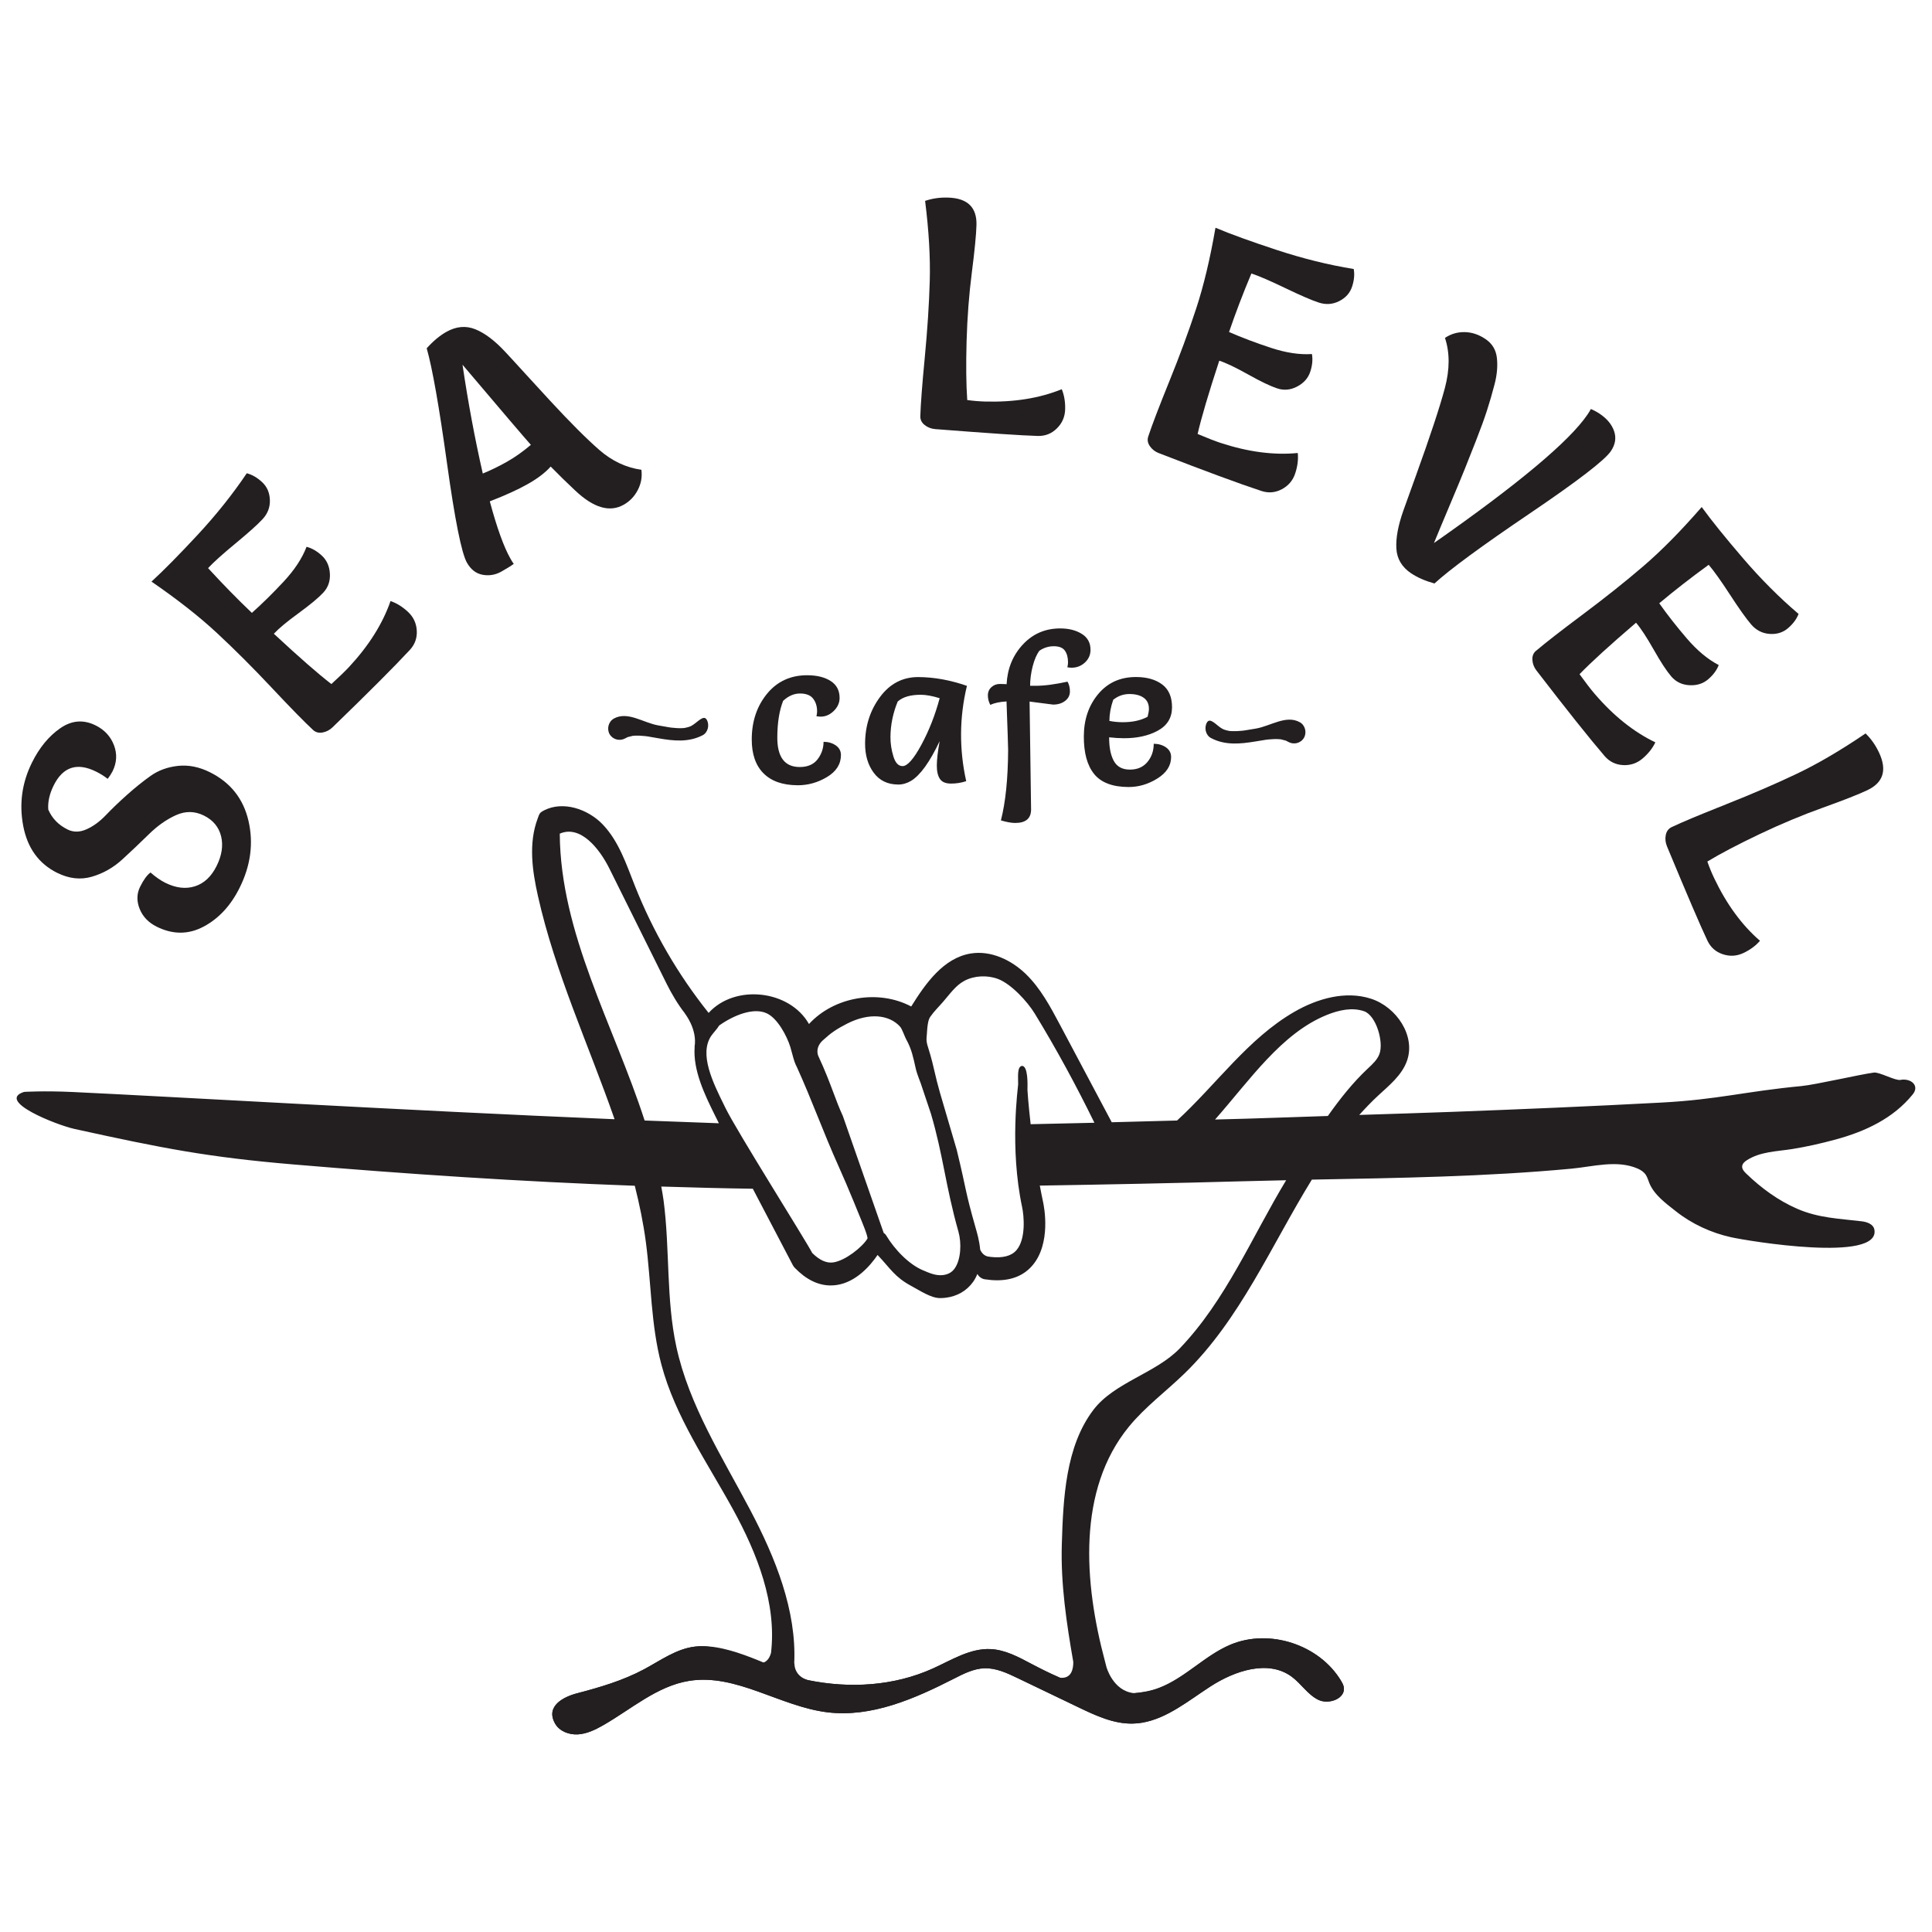 <svg xmlns="http://www.w3.org/2000/svg" id="Layer_1" data-name="Layer 1" viewBox="0 0 1080 1080"><defs><style>      .cls-1 {        fill: #231f20;      }    </style></defs><path class="cls-1" d="M32.02,487.94c6.59,3.27,13.06,3.99,19.39,2.13,6.33-1.85,12.01-5.1,17.05-9.72,5.03-4.62,9.96-9.29,14.78-14.03,4.82-4.73,9.87-8.28,15.16-10.66,5.29-2.37,10.49-2.29,15.6.25,5.11,2.53,8.31,6.39,9.59,11.54,1.27,5.15.44,10.7-2.51,16.64-2.94,5.93-6.99,9.72-12.11,11.35-5.12,1.64-10.65.98-16.59-1.97-2.63-1.32-5.38-3.22-8.24-5.74-1.92,1.38-3.85,4.02-5.79,7.91-1.94,3.91-2.03,8.04-.3,12.4,1.75,4.35,4.92,7.68,9.54,9.98,9.01,4.47,17.75,4.47,26.22-.04,8.47-4.49,15.18-11.73,20.15-21.74,6.17-12.41,7.82-24.85,4.96-37.3-2.86-12.44-10.06-21.53-21.6-27.27-6.04-3-12-4.17-17.87-3.53-5.87.64-10.98,2.53-15.34,5.64-4.36,3.11-8.75,6.65-13.18,10.61-4.43,3.96-8.37,7.74-11.78,11.31-3.42,3.58-7.02,6.21-10.81,7.89-3.78,1.69-7.32,1.71-10.62.08-5.05-2.52-8.63-6.21-10.73-11.09-.34-4.28.67-8.78,3.01-13.51,5.18-10.44,13.11-13.01,23.77-7.71,2.31,1.14,4.45,2.48,6.43,4.02,1.15-1.49,2.05-2.9,2.71-4.21,2.4-4.84,2.66-9.71.79-14.61-1.88-4.91-5.29-8.59-10.24-11.05-6.81-3.39-13.41-2.85-19.79,1.58-6.38,4.43-11.65,10.82-15.79,19.18-5.62,11.31-7.25,23.15-4.89,35.49,2.37,12.35,8.71,21.08,19.04,26.21Z"></path><path class="cls-1" d="M151.9,384.46c10.61,11.29,18.3,19.15,23.07,23.57,1.44,1.34,3.21,1.82,5.33,1.44,2.11-.38,3.97-1.34,5.56-2.87,19.95-19.31,34.36-33.73,43.22-43.26,2.84-3.06,4.14-6.67,3.9-10.82-.24-4.16-1.89-7.66-4.94-10.5-3.06-2.84-6.3-4.85-9.73-6.03-4.4,12.66-12.11,24.92-23.13,36.79-2.25,2.42-5.57,5.63-9.94,9.61-7.23-5.55-17.95-14.92-32.16-28.12,2.76-2.97,7.37-6.8,13.84-11.51,6.47-4.72,11.06-8.53,13.78-11.45,2.71-2.92,3.95-6.46,3.71-10.62-.24-4.16-1.73-7.51-4.47-10.06-2.74-2.55-5.6-4.2-8.58-4.96-2.45,6.43-6.71,12.9-12.77,19.42-6.06,6.51-11.99,12.35-17.79,17.51-7.92-7.52-16.08-15.86-24.49-25.02,3.01-3.24,8.11-7.83,15.32-13.78,7.21-5.95,12.25-10.47,15.13-13.57,2.89-3.1,4.25-6.69,4.1-10.77-.15-4.08-1.59-7.39-4.34-9.94-2.74-2.55-5.6-4.2-8.58-4.96-7.91,11.75-17.08,23.24-27.52,34.48-10.44,11.23-19.02,19.93-25.74,26.08,14.52,9.98,26.7,19.54,36.54,28.69,9.84,9.14,20.07,19.36,30.69,30.65Z"></path><path class="cls-1" d="M261.03,314.54c2.17,3.85,5.1,6.1,8.79,6.77,3.69.66,7.19.06,10.5-1.82,3.31-1.87,5.6-3.3,6.87-4.3-.47-.58-1.1-1.56-1.88-2.96-3.68-6.51-7.52-17.16-11.51-31.97,8.67-3.35,15.77-6.58,21.26-9.69,5.5-3.11,9.76-6.36,12.78-9.76,4.35,4.46,8.92,8.92,13.7,13.4,10.27,9.71,19.31,12.35,27.11,7.94,3.42-1.93,6.05-4.68,7.9-8.27,1.85-3.58,2.52-7.34,1.99-11.27-8.58-1.21-16.4-4.89-23.48-11.05-7.07-6.16-16.21-15.29-27.43-27.42-3.6-3.88-8.29-8.98-14.05-15.31-5.76-6.33-9.51-10.41-11.26-12.25-5.75-6.18-11.28-10.36-16.59-12.51-5.3-2.14-10.73-1.65-16.28,1.49-3.63,2.05-7.27,5.09-10.92,9.13,3.15,11.05,6.93,32.45,11.34,64.21,4.42,31.76,8.14,50.31,11.15,55.65ZM296.76,248.68c-4.48,3.79-8.94,6.95-13.37,9.45-4.43,2.51-8.93,4.7-13.51,6.58-4.46-19.6-8.24-39.89-11.33-60.83,22.03,26.03,34.78,40.95,38.21,44.79Z"></path><path class="cls-1" d="M522.93,239.88c29.39,2.3,48.45,3.58,57.16,3.82,4.17.12,7.74-1.28,10.7-4.21,2.97-2.92,4.51-6.47,4.63-10.64.12-4.16-.51-7.93-1.89-11.28-12.42,5.05-26.73,7.34-42.92,6.89-3.31-.1-6.62-.38-9.92-.84-.61-8.73-.73-19.72-.36-32.97.38-13.25,1.35-26.01,2.93-38.31,1.58-12.29,2.44-21.13,2.59-26.53.28-9.94-5.04-15.06-15.95-15.36-4.54-.13-8.8.48-12.76,1.85,2.1,16.75,2.97,31.65,2.6,44.72-.37,13.06-1.3,27.31-2.78,42.74-1.48,15.43-2.31,26.39-2.5,32.89-.05,1.97.76,3.61,2.44,4.95,1.68,1.33,3.68,2.1,6.01,2.29Z"></path><path class="cls-1" d="M647.76,253.28c25.88,10.05,45.01,17.11,57.36,21.17,3.96,1.3,7.78.98,11.46-.98,3.67-1.96,6.17-4.91,7.47-8.89,1.3-3.96,1.77-7.74,1.41-11.35-13.35,1.3-27.71-.58-43.1-5.63-3.15-1.03-7.44-2.71-12.88-5.01,2.02-8.89,6.05-22.54,12.1-40.96,3.85,1.26,9.27,3.85,16.24,7.76,6.98,3.91,12.37,6.48,16.16,7.73,3.79,1.24,7.52.89,11.2-1.07,3.68-1.96,6.1-4.7,7.27-8.27,1.17-3.55,1.47-6.84.92-9.87-6.87.46-14.52-.7-22.97-3.48-8.46-2.79-16.24-5.72-23.35-8.83,3.52-10.35,7.68-21.25,12.49-32.72,4.19,1.38,10.51,4.11,18.92,8.16,8.42,4.05,14.64,6.75,18.66,8.07,4.02,1.33,7.85,1.07,11.49-.78,3.64-1.83,6.04-4.53,7.21-8.09,1.17-3.55,1.47-6.84.92-9.86-13.98-2.27-28.26-5.8-42.83-10.58-14.58-4.79-26.06-8.95-34.45-12.49-3,17.35-6.59,32.41-10.79,45.18-4.19,12.77-9.2,26.34-15.02,40.69-5.82,14.37-9.74,24.64-11.77,30.82-.61,1.87-.31,3.67.92,5.43,1.23,1.77,2.88,3.05,4.94,3.86Z"></path><path class="cls-1" d="M788.84,320.48c3.46,2.33,7.8,4.23,13.03,5.69,8.55-7.84,26.28-20.87,53.16-39.06,26.88-18.2,42.03-29.84,45.46-34.92,2.48-3.66,3.09-7.36,1.83-11.1-1.26-3.73-3.92-6.98-7.98-9.72-1.63-1.1-3.31-2.01-5.04-2.73-.31.67-.92,1.68-1.81,3-10.1,14.95-38.73,38.92-85.89,71.92,1.79-4.41,4.72-11.43,8.78-21.06,4.06-9.62,6.89-16.45,8.5-20.47,1.61-4.02,3.7-9.32,6.28-15.86,2.57-6.55,4.6-12.14,6.09-16.76,1.49-4.62,2.91-9.51,4.25-14.67,1.34-5.17,1.77-10.03,1.29-14.57-.49-4.55-2.61-8.09-6.37-10.63-3.76-2.54-7.66-3.84-11.7-3.89-4.03-.06-7.68,1.02-10.97,3.25,2.74,8.22,2.72,17.57-.06,28.05-2.79,10.49-8.18,26.8-16.17,48.94-4.09,11.31-6.44,17.87-7.07,19.66-2.91,8.26-4.2,15.26-3.87,21.04.32,5.77,3.07,10.4,8.26,13.91Z"></path><path class="cls-1" d="M858.64,363.78c-1.49,1.29-2.17,2.99-2.02,5.13.14,2.15.88,4.1,2.22,5.85,16.94,22.01,29.64,37.96,38.11,47.83,2.72,3.17,6.15,4.87,10.32,5.1,4.15.23,7.82-1.01,10.99-3.72,3.17-2.72,5.53-5.72,7.09-8.99-12.09-5.8-23.41-14.84-33.95-27.15-2.16-2.51-4.96-6.16-8.43-10.95,6.33-6.57,16.86-16.16,31.58-28.78,2.64,3.07,5.93,8.09,9.88,15.05,3.94,6.97,7.21,11.95,9.82,14.99,2.59,3.03,5.97,4.66,10.13,4.89,4.16.23,7.66-.87,10.5-3.31,2.84-2.43,4.81-5.09,5.9-7.96-6.11-3.17-12.07-8.14-17.85-14.88-5.79-6.75-10.92-13.3-15.4-19.65,8.37-7.02,17.57-14.19,27.63-21.51,2.88,3.34,6.86,8.94,11.96,16.77,5.1,7.84,9.03,13.36,11.79,16.57,2.76,3.21,6.16,4.98,10.23,5.29,4.07.31,7.52-.76,10.37-3.19,2.84-2.44,4.8-5.09,5.9-7.97-10.78-9.18-21.17-19.59-31.15-31.24-9.99-11.64-17.65-21.14-23-28.52-11.55,13.3-22.43,24.32-32.62,33.07-10.2,8.75-21.51,17.75-33.93,27.03-12.41,9.28-21.09,16.04-26.03,20.26Z"></path><path class="cls-1" d="M964.91,449.61c-14.41,5.7-24.55,9.95-30.43,12.74-1.77.84-2.87,2.32-3.3,4.42-.43,2.11-.19,4.23.69,6.39,11.31,27.24,18.84,44.78,22.58,52.64,1.79,3.77,4.66,6.32,8.61,7.62,3.96,1.32,7.82,1.09,11.59-.71,3.76-1.79,6.84-4.06,9.19-6.81-10.15-8.76-18.7-20.46-25.65-35.09-1.42-2.99-2.68-6.06-3.77-9.21,7.5-4.52,17.23-9.63,29.2-15.32,11.97-5.69,23.78-10.63,35.45-14.81,11.66-4.19,19.93-7.44,24.81-9.76,8.98-4.26,11.12-11.33,6.43-21.19-1.95-4.1-4.43-7.61-7.45-10.52-13.97,9.49-26.85,17.04-38.66,22.65-11.8,5.61-24.91,11.27-39.32,16.96Z"></path><path class="cls-1" d="M1062.44,603.69c-3.1.51-11.82-4.52-14.94-4.11-7.86,1.04-32.62,6.79-40.51,7.54-31.71,3.01-46.55,7.54-78.34,9.23-39.05,2.09-78.12,3.74-117.19,5.2-17.21.65-34.42,1.14-51.62,1.71,3.37-3.74,6.85-7.4,10.58-10.84,6.2-5.72,13.15-11.31,16.03-19.24,5.11-14.07-5.79-30.25-20.02-34.88-14.23-4.62-29.99-.13-42.95,7.36-25.86,14.95-43.47,40.52-65.49,60.72-12.17.33-24.35.67-36.52.97-9.66-18.19-19.32-36.37-28.98-54.56-5.35-10.06-10.82-20.31-18.99-28.25-8.17-7.94-19.63-13.36-30.87-11.52-15.13,2.48-25.17,16.59-33.26,29.62-18.37-9.74-43.07-5.5-57.15,9.8-10.8-19.09-41.37-22.47-56.09-6.21-17.15-21.46-31.08-45.47-41.21-71-4.81-12.14-9.02-25.03-18.08-34.44-1.62-1.68-3.43-3.19-5.37-4.49-4.92-3.32-10.79-5.49-16.76-5.62-2.85-.06-5.72.36-8.39,1.37-1.31.5-2.69,1.12-3.83,1.96-1.12.83-1.41,2.22-1.9,3.5-5.24,13.85-3.04,29.24.11,43.3,9.59,42.89,28.39,83.37,42.85,124.85-118.77-4.96-248.86-12.7-303.01-15.22-16.39-.76-27.09-.05-27.09-.05-15.88,5.08,18.27,18.51,28.1,20.68,49.49,10.9,74.9,15.83,122.15,19.84,63.42,5.38,127.36,9.63,191.15,11.94,2.61,10.35,4.78,20.82,6.19,31.46,3.02,22.82,2.77,46.19,8.67,68.44,7.75,29.23,25.53,54.56,40.08,81.07,13.52,24.63,24.45,52.52,21.22,80.14-.83,3.15-3.36,8.09-11.11,4.66h0c-10.13-4.61-20.48-9.41-31.37-8.16-10.42,1.2-19.29,7.75-28.54,12.7-11.77,6.29-24.61,10.06-37.47,13.42-7.26,1.9-17.79,7.02-12.25,16.88,2.43,4.33,7.81,6.36,12.77,6.07,4.96-.3,9.59-2.52,13.91-4.98,15.87-9.04,30.3-22.06,48.34-24.95,26.36-4.21,50.87,14.43,77.37,17.6,24.51,2.94,48.49-7.53,70.47-18.75,5.44-2.78,11.09-5.68,17.2-5.88,6.48-.2,12.61,2.67,18.46,5.47,11.36,5.45,22.72,10.91,34.08,16.36,9.6,4.61,19.66,9.32,30.31,9.09,1.79-.04,3.55-.21,5.27-.5,13.96-2.35,25.96-12.34,38.11-20.21,13.65-8.84,32.34-15.16,45.45-5.54,5.34,3.91,8.98,10.06,14.93,12.96,5.95,2.91,15.54-.8,14.19-7.28-.25-1.18-.84-2.27-1.46-3.3-12.17-20.26-40.01-29.39-61.81-20.26-14.36,6.02-25.34,18.5-39.87,24.11-4.64,1.79-9.4,2.62-14.19,3-11.69-1.22-15.31-14.67-15.31-14.67h0c-.25-1.02-.52-2.06-.79-3.08-11.84-44.14-15.58-95.83,13.37-131.2,9.07-11.08,20.74-19.69,31.02-29.66,31.09-30.14,48.5-71.52,71.25-108.44,48.47-.92,97.08-1.61,145.3-6.14,11.92-1.12,25.24-5.05,36.81-.04,1.78.77,3.5,1.89,4.6,3.57.9,1.38,1.32,3.04,1.95,4.57,2.78,6.73,9.45,11.47,14.82,15.73,9,7.14,19.81,12.06,30.78,14.5,9.62,2.14,83.55,14.38,80.2-4.21-.57-3.14-4.15-4.32-7.12-4.68-12.59-1.53-24.02-1.78-36.04-7-10.57-4.59-20.06-11.53-28.5-19.68-1.15-1.11-2.4-2.48-2.25-4.12.14-1.46,1.35-2.52,2.53-3.29,7.58-4.93,16.85-4.93,25.47-6.31,8.11-1.3,16.26-3.16,24.19-5.31,16.44-4.45,32.25-11.75,43.18-25.27,3.87-4.79-.84-9.08-6.83-8.09ZM520.09,568.32c2.11-3.05,4.21-4.97,6.94-8.11,4.04-4.65,7.21-9.37,12.13-11.96,5.45-2.88,12.73-3.27,18.74-1,7.38,2.79,16.44,12.63,20.55,19.37,12.08,19.78,23.14,40.18,33.33,61-.47.01-.94.03-1.4.04-11.41.28-22.83.54-34.24.78-1.3-11.32-1.78-18.81-1.78-19,.09-3.52.32-13.51-3.01-13.6-3,.31-2.1,6.8-2.2,10.32-.04,1.6-4.88,35.31,2.24,68.69.97,4.55,2.28,17.74-3.22,24.05-2.86,3.28-7.75,4.47-14.34,3.73-.18-.03-.25-.08-.49-.09-3.19-.11-4.71-2.43-5.4-3.95-.49-5.25-1.86-9.76-2.46-11.87-6.39-22.45-4.73-19.54-10.67-43.99l-9.4-32.02c-.9-3.04-2.47-9.25-3.23-12.7-.59-2.65-1.25-5.28-1.99-7.9-.38-1.33-.77-2.65-1.19-3.97-.4-1.26-.83-2.62-1-3.98-.18-1.47.04-2.91.15-4.37.08-1.05.11-2.12.23-3.16.24-2.03.5-4.58,1.7-6.31ZM460.46,581.12c3.84-3.53,7.17-5.89,13.04-8.88,12.3-6.29,23.55-5.06,29.62,1.63,1.35,1.49,2.49,5.66,3.96,8.07,2.5,4.82,3.37,8.79,4.81,15.3.83,3.74,2.67,7.5,3.64,10.81l4.87,14.53c6.95,23.58,8.03,39.93,15.38,65.96,1.76,6.23,1.48,15.55-2.17,20.61-1.54,2.13-3.62,3.28-6.55,3.64-4.11.49-8.01-1.42-10.85-2.58-8.12-3.3-16.2-11.86-20.82-19.58-.4-.66-.88-1.09-1.4-1.43l-22.83-65.35c-2.07-4.47-3.58-8.53-5.24-12.96-2.14-5.69-4.55-12.15-8.55-20.75,0,0-2.12-4.71,3.1-9.02ZM397.62,579.01c1.12-1.64,3.26-3.81,4.41-5.75,7.91-5.63,19.27-10.37,26.77-6.72,5.9,2.87,11.04,12.45,12.99,18.71.79,2.53,1.44,5.57,2.35,8.23.01.03,0,.05.01.07.04.08.06.15.1.22.34.97.74,1.86,1.18,2.67,8.56,18.83,14.78,36.51,23.4,55.65,2.83,6.28,5.51,12.63,8.14,19,1.38,3.33,2.74,6.68,4.1,10.02.5,1.23,4.37,10.42,3.81,11.33-2.94,4.79-12.37,12.26-19.05,13.25-3.76.55-7.64-1.16-11.78-5.25-4.13-7.86-41.95-67.76-48.41-80.87l-.77-1.57c-6.34-12.82-14.23-28.79-7.25-39.01ZM313.33,465.88s-.03.01-.04.01h0s.02-.01.04-.01ZM360.34,626.36c-17.31-53.49-47.06-104.3-47.43-160.34,11.51-5.03,22.17,8.28,27.75,19.52,10.7,21.53,21.4,43.06,32.09,64.59,2.59,5.21,6.19,11.36,10.15,16.39l-.09-.02s7.15,8.85,5.44,18.77l.07-.09c-1.04,13.06,5.72,26.93,11.12,37.86l.77,1.55c.44.9,1.01,2.02,1.66,3.32-13.53-.46-27.43-.98-41.55-1.54ZM659.57,753.68c-13.38,13.98-36.62,19.03-48.34,34.43-15.6,20.49-16.9,49.57-17.67,75.31-.65,22,2.62,43.87,6.41,65.59.06,3.75-.92,9.56-7.4,8.85-5.5-2.38-10.88-5.04-16.04-7.77-7.18-3.8-14.6-7.83-22.72-8.23-11.5-.57-21.89,6.13-32.39,10.87-21.72,9.8-46.39,11.26-69.85,6.46-7.97-2.46-7.46-9.35-7.46-9.35l-.13.1c1.39-29.73-10.55-59.18-24.59-85.81-15.61-29.63-34.18-58.47-41.29-91.2-5.82-26.81-3.57-54.7-7.16-81.9-.34-2.6-.84-5.17-1.28-7.74,17.07.53,34.14.99,51.17,1.22,10.73,20.57,21.57,41.18,22.37,42.72.28.54.64,1.02,1.06,1.46,6.29,6.53,13,9.84,19.96,9.88,1.17,0,2.35-.07,3.54-.25,10.76-1.63,18.56-10.58,22.82-16.79,7.28,7.72,9.6,12.35,18.76,17.29,5.08,2.74,11.1,6.79,16.06,6.82,1.08,0,2.14-.06,3.19-.18,6.43-.78,11.74-3.83,15.34-8.82,1.03-1.42,1.79-2.93,2.41-4.47.9,1.53,2.35,2.68,4.16,2.96,2.34.36,4.57.55,6.68.56,8.43.04,15.09-2.69,19.84-8.16,10.75-12.36,6.6-33.19,6.09-35.5-.67-3.12-1.27-6.21-1.85-9.27,37.52-.61,75.04-1.34,112.55-2.4,8.38-.24,16.76-.43,25.16-.6-19.25,31.86-33.72,67.11-59.42,93.95ZM697.13,625.34c-5.97.17-11.94.31-17.9.48,19.5-22.11,37.1-48.2,62.49-58.47,6.61-2.67,14.07-4.39,20.81-2.06,6.73,2.33,11.03,17.1,8.62,23.8-1.18,3.28-3.87,5.74-6.42,8.12-8.32,7.77-15.65,16.99-22.45,26.63-15.05.48-30.09,1.06-45.14,1.5Z"></path><path class="cls-1" d="M445.74,438.97c5.89.03,11.41-1.51,16.57-4.61,5.16-3.11,7.75-7.17,7.78-12.2.01-2.32-.94-4.14-2.87-5.47-1.93-1.33-4.21-2-6.84-2.01-.02,3.64-1.14,6.9-3.36,9.79-2.22,2.89-5.57,4.32-10.06,4.3-8.35-.04-12.5-5.6-12.44-16.67.04-8.12,1.12-14.89,3.24-20.3,2.95-2.77,6.14-4.15,9.54-4.13,3.4.02,5.84,1,7.3,2.94,1.46,1.94,2.18,4.31,2.16,7.09,0,.77-.12,1.66-.36,2.67.93.16,1.7.24,2.32.24,2.71.01,5.15-1.03,7.33-3.15,2.18-2.12,3.27-4.53,3.29-7.24.02-4.18-1.63-7.34-4.94-9.49-3.31-2.14-7.64-3.23-12.98-3.26-9.37-.05-16.89,3.38-22.58,10.27-5.68,6.9-8.56,15.38-8.61,25.43-.04,8.28,2.13,14.64,6.52,19.07,4.39,4.44,10.72,6.67,19,6.72Z"></path><path class="cls-1" d="M502.05,438.57c2.47.01,4.88-.67,7.2-2.05,5.13-3.07,10.46-10.47,16.02-22.2-1.04,5.72-1.57,10.23-1.58,13.51-.02,3.29.55,5.81,1.7,7.55,1.15,1.75,3.19,2.63,6.14,2.65,2.94.02,5.8-.43,8.59-1.35-1.96-8.75-2.92-17.6-2.88-26.54.05-8.94,1.14-17.85,3.28-26.74-9.27-3.22-18.3-4.86-27.08-4.91-8.78-.05-15.94,3.65-21.47,11.09-5.54,7.44-8.33,16.11-8.38,26.02-.03,6.5,1.56,11.95,4.79,16.33,3.23,4.39,7.78,6.6,13.66,6.63ZM501.83,392.14c2.88-2.54,7.21-3.79,13.02-3.76,2.86.01,6.34.66,10.43,1.92-2.53,9.43-5.94,18.11-10.24,26.06-4.3,7.95-7.8,11.91-10.51,11.9-2.33-.01-4.04-1.84-5.14-5.48-1.11-3.64-1.64-7.24-1.62-10.8.04-6.73,1.39-13.34,4.05-19.83Z"></path><path class="cls-1" d="M571.76,360.3c-5.6,6.05-8.62,13.44-9.06,22.18-.77-.08-2.05-.13-3.82-.14-1.79,0-3.34.58-4.66,1.77-1.32,1.2-1.98,2.72-1.99,4.57-.01,1.86.44,3.64,1.36,5.35,2.25-1.07,5.27-1.71,9.06-1.92.61,16.72.91,25.77.9,27.17-.09,16.1-1.44,29.2-4.04,39.33,3.24.95,5.87,1.42,7.89,1.43,5.96.03,8.95-2.47,8.98-7.49l-.84-60.37c8.66,1.13,13.03,1.69,13.11,1.69,2.71.01,4.95-.67,6.74-2.05,1.79-1.38,2.69-3.14,2.7-5.27.01-2.13-.44-3.97-1.36-5.52-7.06,1.59-13.13,2.37-18.24,2.34h-2.66c.02-3.57.5-7.21,1.45-10.92.95-3.71,2.2-6.61,3.76-8.69,2.48-1.69,5.2-2.53,8.14-2.51,2.94.02,4.99.86,6.14,2.53,1.15,1.67,1.72,3.86,1.71,6.57,0,.78-.13,1.67-.37,2.67.93.16,1.7.24,2.32.24,2.86.01,5.35-.94,7.45-2.86,2.1-1.92,3.15-4.28,3.17-7.06.02-3.95-1.59-6.94-4.83-8.96-3.24-2.03-7.22-3.06-11.94-3.08-8.44-.04-15.45,2.96-21.06,9Z"></path><path class="cls-1" d="M611.65,432.71c3.92,4.78,10.29,7.19,19.12,7.24,5.65.03,11.03-1.54,16.16-4.73,5.12-3.18,7.7-7.17,7.73-11.97.01-2.32-.95-4.14-2.87-5.47-1.93-1.33-4.21-2-6.84-2.01-.02,4.03-1.22,7.44-3.59,10.26-2.38,2.81-5.65,4.21-9.83,4.18-4.18-.02-7.15-1.64-8.91-4.86-1.76-3.22-2.63-7.62-2.6-13.19,2.78.32,5.49.49,8.13.51,7.5.04,13.87-1.38,19.12-4.25,5.24-2.87,7.87-7.19,7.9-12.96.03-5.77-1.78-10.03-5.44-12.8-3.66-2.77-8.51-4.17-14.54-4.2-8.82-.05-15.9,3.11-21.24,9.47-5.34,6.36-8.03,14.21-8.08,23.58-.05,9.36,1.89,16.43,5.81,21.22ZM622.32,391.16c2.72-2.15,5.76-3.22,9.13-3.2,3.36.02,6.01.73,7.93,2.13,1.93,1.4,2.89,3.46,2.87,6.16,0,1.09-.25,2.56-.72,4.41-3.8,2.07-8.49,3.09-14.06,3.06-2.56-.01-4.99-.26-7.31-.73.02-3.87.74-7.81,2.15-11.83Z"></path><path class="cls-1" d="M343.12,401.72c-3.01,1.66-4.03,5.77-2.33,8.71,1.76,3.04,5.68,4,8.71,2.33.43-.23.85-.46,1.29-.67.07-.03.02-.02.06-.04.1-.02.09-.01.28-.06.83-.21,1.63-.44,2.47-.62.12-.03.08-.03.11-.04.08,0,.05,0,.17,0,.38-.02.76-.06,1.14-.08.87-.04,1.74-.03,2.61,0,.99.04,1.97.12,2.96.23.06,0,.4.05.63.07.3.04.89.13.98.14,1.92.3,3.84.67,5.76,1,8.44,1.49,16.88,2.41,24.78-1.66,3.06-1.58,4-5.83,2.33-8.71-1.79-3.1-5.47,1.83-8.54,3.41-.08.04-.55.26-.82.39-.29.09-.86.3-.85.29-.82.25-1.65.42-2.49.57-.04,0,0,0-.04.01-.1,0-.08,0-.25,0-.38.01-.77.05-1.15.06-.88.03-1.76,0-2.63-.04-.99-.05-1.98-.14-2.97-.26-.06,0-.39-.05-.62-.08-.29-.05-.91-.14-1-.16-1.92-.31-3.84-.67-5.76-1.01-8.38-1.46-17.05-8.09-24.8-3.82Z"></path><path class="cls-1" d="M701.82,407.32c-1.92.31-3.84.66-5.77.95-.09.01-.7.1-1,.14-.23.03-.57.07-.63.07-.99.11-1.98.19-2.98.23-.88.04-1.75.04-2.63,0-.38-.02-.77-.05-1.15-.07-.17,0-.16,0-.26,0-.03,0,0,0-.04-.01-.84-.15-1.67-.34-2.49-.59.01,0-.56-.2-.84-.3-.27-.13-.74-.36-.82-.4-3.05-1.62-6.68-6.58-8.5-3.5-1.69,2.86-.8,7.12,2.24,8.73,7.86,4.16,16.3,3.32,24.76,1.93,1.92-.32,3.84-.66,5.77-.94.09-.01.7-.09.99-.13.23-.02.56-.06.62-.07.98-.1,1.97-.17,2.96-.2.87-.03,1.74-.03,2.61.02.38.02.76.06,1.14.09.11,0,.09,0,.17,0,.03.01-.02.01.11.04.83.18,1.64.43,2.46.64.18.05.18.04.28.06.03.02,0,0,.06.04.44.21.86.44,1.29.68,3.01,1.7,6.94.78,8.73-2.24,1.73-2.92.76-7.04-2.24-8.73-7.71-4.35-16.45,2.18-24.84,3.56Z"></path><path class="cls-1" d="M751.16,942.94c-.25-1.19-.84-2.27-1.46-3.3-12.17-20.26-40.01-29.39-61.82-20.26-15.83,6.63-27.6,21.61-44.59,25.73-23.18,5.62-46.65-4.36-66.76-15.02-7.18-3.81-14.6-7.83-22.72-8.23-11.5-.57-21.89,6.13-32.39,10.87-21.72,9.8-46.39,11.26-69.85,6.46-18.68-5.76-43.13-21-63.03-18.72-10.42,1.2-19.29,7.75-28.54,12.7-11.77,6.29-24.61,10.06-37.47,13.42-7.26,1.9-17.79,7.02-12.25,16.88,2.43,4.33,7.81,6.36,12.77,6.07,4.96-.3,9.59-2.52,13.91-4.98,15.87-9.04,30.3-22.07,48.34-24.95,26.36-4.21,50.87,14.43,77.37,17.6,24.51,2.94,48.49-7.53,70.47-18.75,5.45-2.78,11.09-5.68,17.21-5.88,6.48-.21,12.61,2.67,18.46,5.47,11.36,5.45,22.72,10.9,34.08,16.36,9.6,4.61,19.66,9.32,30.31,9.09,1.79-.04,3.55-.21,5.27-.5,13.96-2.35,25.96-12.34,38.11-20.21,13.65-8.84,32.34-15.16,45.45-5.54,5.34,3.91,8.98,10.06,14.93,12.96,5.95,2.91,15.54-.8,14.19-7.28Z"></path></svg>